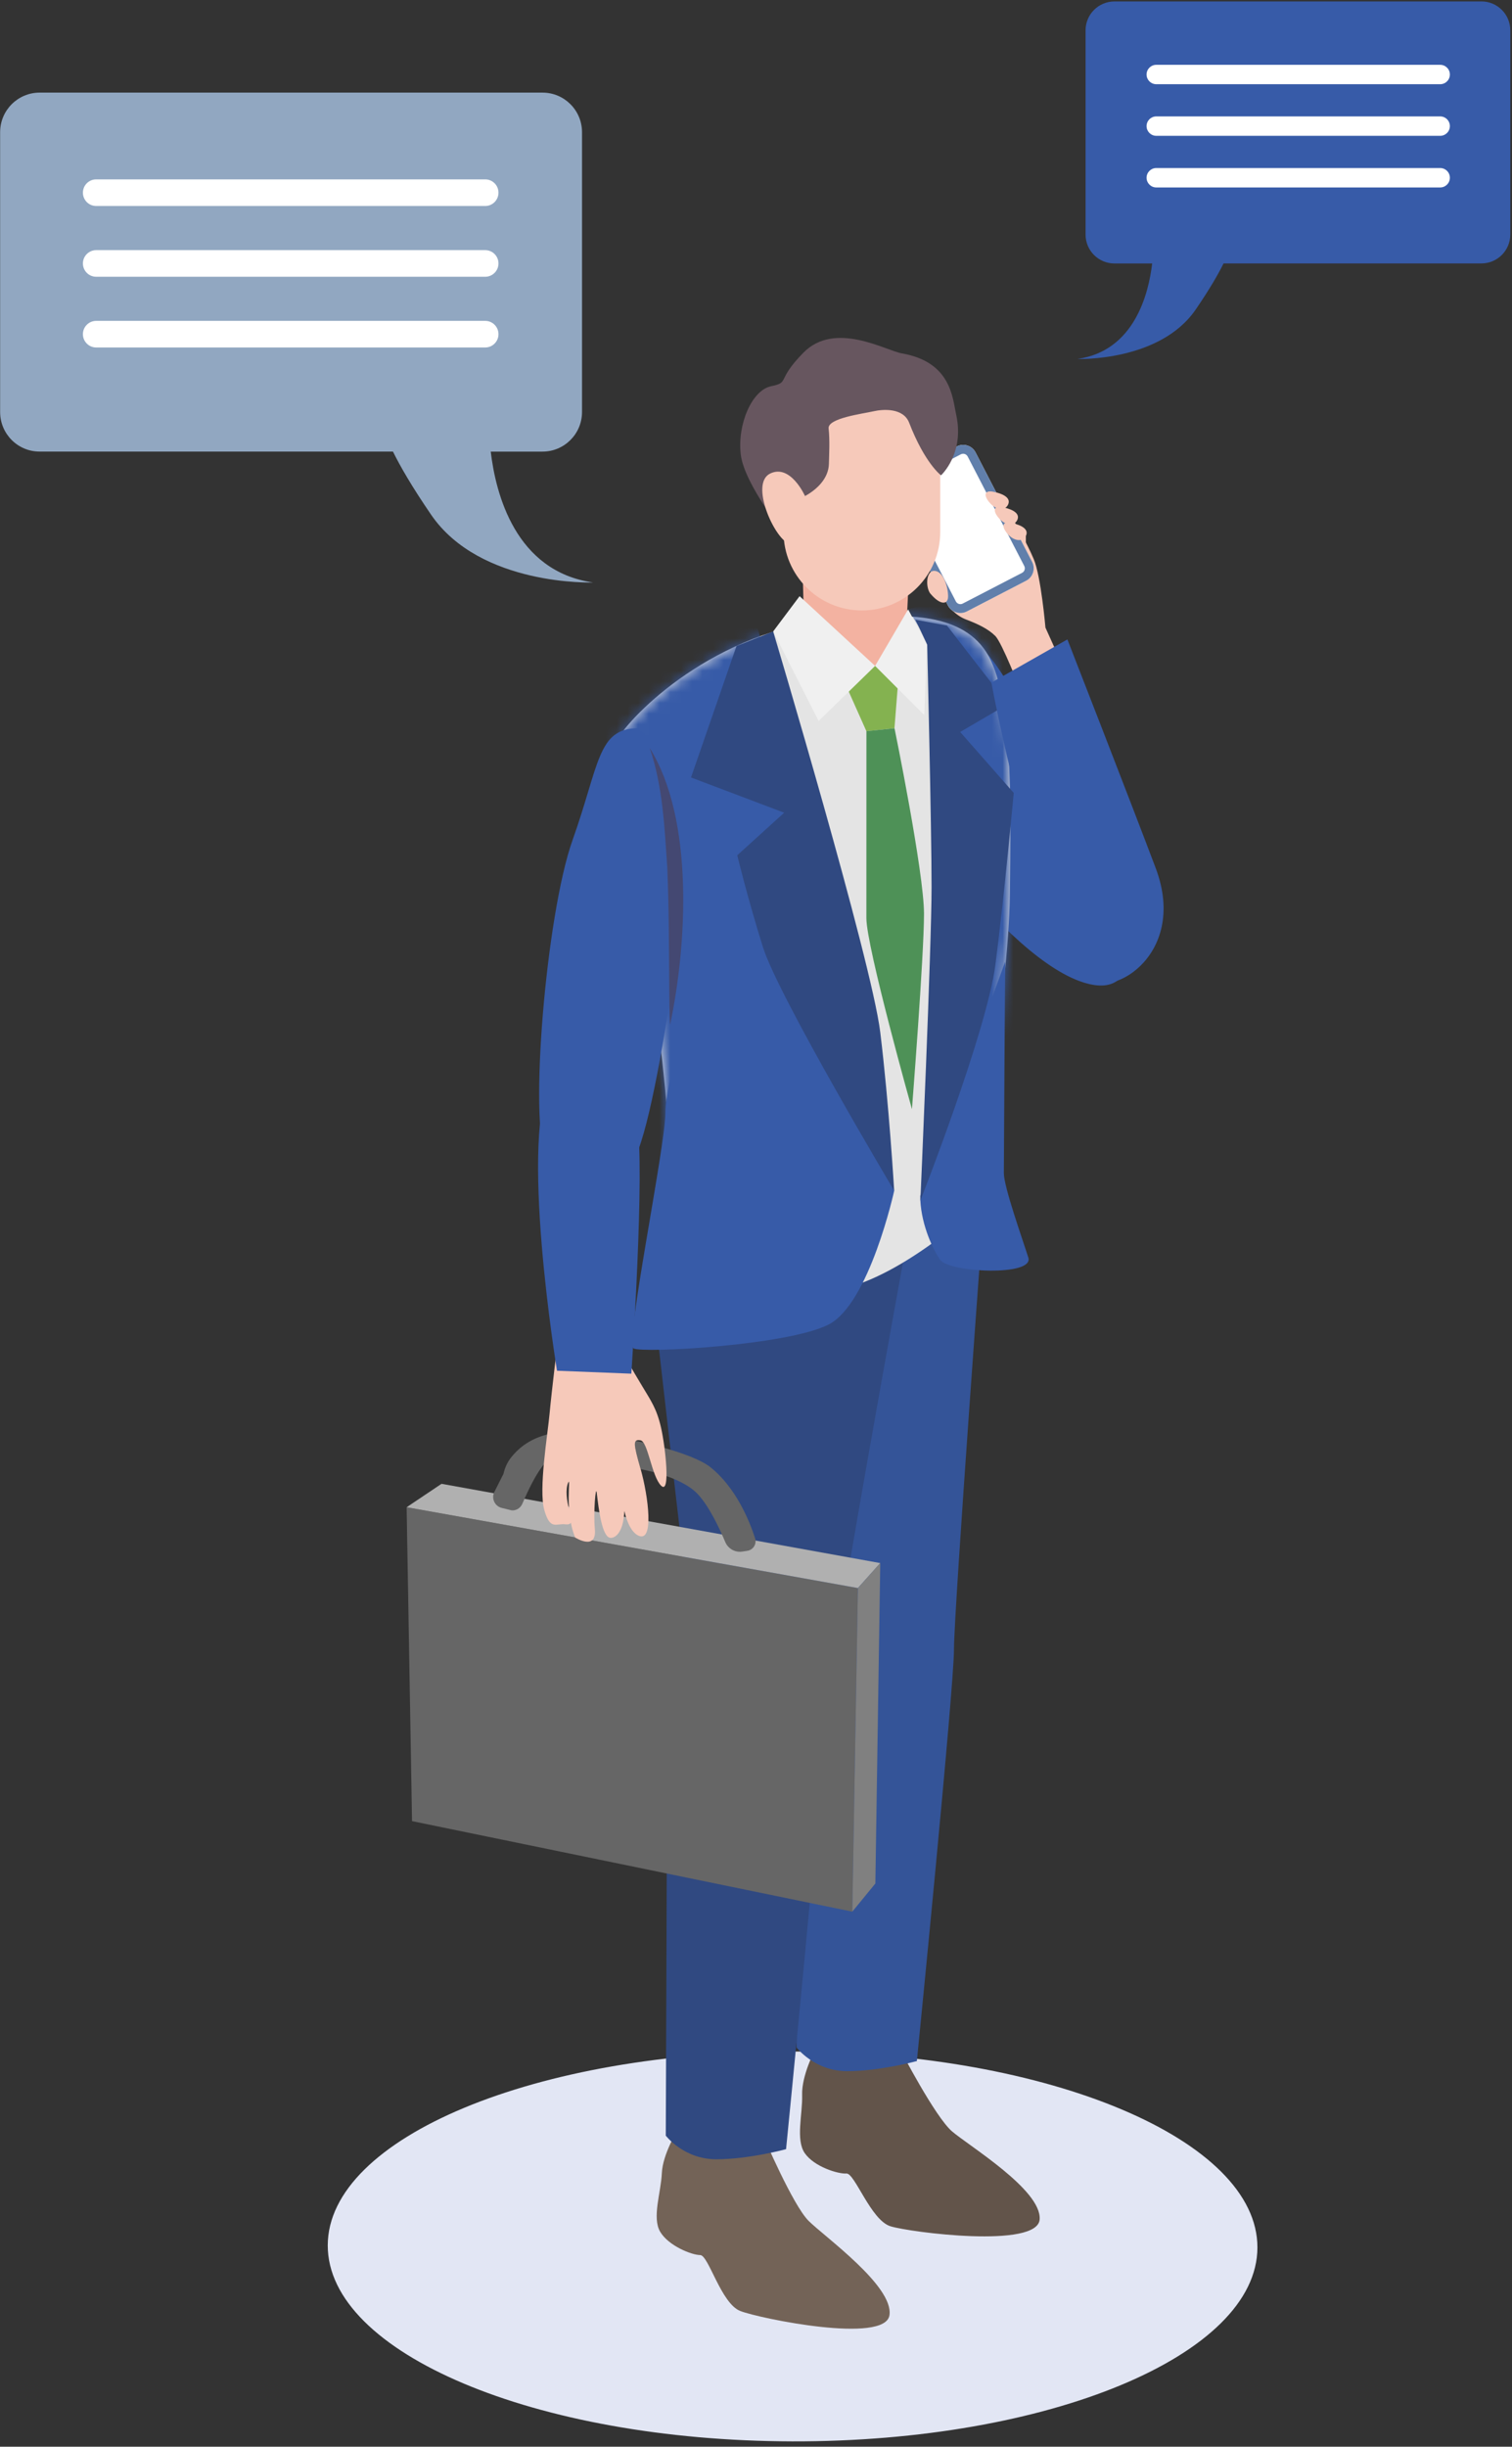 <svg width="141" height="228" viewBox="0 0 141 228" fill="none" xmlns="http://www.w3.org/2000/svg">
<rect x="0" y="0" width="141" height="228" fill="#333333" stroke="none"/>
<path d="M117.26 209.442C117.284 199.41 97.897 191.229 73.956 191.171C50.016 191.112 30.588 199.198 30.564 209.23C30.539 219.263 49.927 227.443 73.868 227.501C97.808 227.56 117.235 219.474 117.26 209.442Z" fill="#E2E6F4"/>
<path d="M95.665 49.94V52.486L94.383 49.94H95.665Z" fill="#F6C9BA"/>
<path d="M95.169 64.345C95.169 64.345 93.452 59.899 92.812 59.26C92.173 58.62 91.198 58.145 90.12 57.743C89.042 57.342 88.406 56.417 88.406 56.417L94.537 48.515C94.537 48.515 95.717 50.477 96.4 52.099C97.083 53.721 97.492 58.485 97.492 58.485L99.242 62.358L95.169 64.345Z" fill="#F6C9BA"/>
<path d="M89.222 41.603L83.683 44.468C83.045 44.798 82.795 45.583 83.125 46.221L88.402 56.423C88.732 57.061 89.517 57.311 90.155 56.981L95.694 54.116C96.332 53.786 96.582 53.001 96.252 52.363L90.975 42.16C90.645 41.522 89.86 41.273 89.222 41.603Z" fill="white"/>
<path d="M89.601 42.337C89.832 42.216 90.12 42.307 90.241 42.541L91.87 45.69L95.516 52.742C95.637 52.972 95.546 53.26 95.312 53.381L89.777 56.245C89.547 56.366 89.258 56.274 89.137 56.041L83.862 45.84C83.741 45.61 83.833 45.321 84.067 45.201L89.601 42.337ZM89.222 41.602L83.686 44.466C83.047 44.795 82.799 45.581 83.127 46.22L88.403 56.42C88.732 57.06 89.517 57.308 90.157 56.98L95.692 54.115C96.331 53.786 96.579 53.001 96.251 52.361L90.975 42.161C90.646 41.522 89.861 41.273 89.222 41.602Z" fill="#617FAB"/>
<path d="M75.975 191.065C75.975 191.065 74.747 193.418 74.802 195.208C74.857 196.999 74.177 199.388 75.05 200.648C75.924 201.909 78.159 202.599 78.934 202.541C79.709 202.482 81.207 206.896 83.044 207.458C84.878 208.025 96.766 209.556 96.953 206.812C97.139 204.068 90.362 199.973 88.776 198.61C87.195 197.247 84.005 191.091 84.005 191.091L75.971 191.065H75.975Z" fill="#62544A"/>
<path d="M91.816 111.588C91.816 111.588 88.962 150.018 88.962 153.69C88.962 157.358 85.502 192.062 85.502 192.062C85.502 192.062 82.043 193.005 79.003 193.005C75.963 193.005 74.286 190.802 74.286 190.802C74.286 190.802 74.392 163.858 74.392 157.778C74.392 151.699 76.804 144.674 75.963 137.546C75.123 130.418 73.344 114.796 73.344 114.796L83.095 105.465L91.819 111.588H91.816Z" fill="#345498"/>
<path d="M63.194 198.475C63.194 198.475 61.794 200.729 61.718 202.519C61.641 204.309 60.786 206.64 61.561 207.963C62.339 209.285 64.516 210.14 65.294 210.14C66.073 210.14 67.238 214.648 69.028 215.35C70.818 216.051 82.557 218.459 82.948 215.737C83.335 213.015 76.883 208.427 75.403 206.951C73.927 205.475 71.206 199.096 71.206 199.096L63.197 198.475H63.194Z" fill="#736357"/>
<path d="M84.625 115.351C84.625 115.351 76.763 158.231 76.763 161.9C76.763 165.568 73.303 200.272 73.303 200.272C73.303 200.272 69.843 201.214 66.804 201.214C63.764 201.214 62.087 199.011 62.087 199.011C62.087 199.011 62.193 172.067 62.193 165.988C62.193 159.908 64.604 152.883 63.764 145.755C62.924 138.627 61.145 123.005 61.145 123.005L70.896 113.674L84.629 115.351H84.625Z" fill="#304981"/>
<path d="M100.824 76.522C96.198 68.685 93.155 58.923 87.92 58.258C82.684 57.59 80.869 66.526 81.607 69.708C82.345 72.894 93.732 89.627 101.379 91.651C106.706 93.061 106.589 86.287 100.824 76.522Z" fill="#375BA8"/>
<path d="M79.046 57.572C67.439 58.27 59.474 65.96 57.644 68.755C55.813 71.55 59.185 87.073 60.727 92.469C62.269 97.869 63.328 120.331 63.328 120.331C63.328 120.331 72.005 121.197 77.884 120.236C83.766 119.271 90.707 112.812 90.707 112.812C90.707 112.812 94.083 92.276 94.178 83.31C94.273 74.345 94.467 64.608 91.96 60.75C89.454 56.896 83.861 57.279 79.042 57.568L79.046 57.572Z" fill="#E4E4E4"/>
<path d="M83.895 61.74L78.25 62.427L80.796 68.141L83.412 67.863L83.895 61.74Z" fill="#84B250"/>
<path d="M83.412 67.863L80.797 68.137C80.797 68.137 80.793 82.875 80.793 85.557C80.793 88.239 85.042 103.357 85.042 103.357C85.042 103.357 86.167 89.046 86.167 85.162C86.167 81.279 83.416 67.863 83.416 67.863H83.412Z" fill="#4E9157"/>
<mask id="mask0_67_8354" style="mask-type:luminance" maskUnits="userSpaceOnUse" x="57" y="57" width="38" height="64">
<path d="M79.046 57.572C67.439 58.27 59.474 65.96 57.644 68.755C55.813 71.55 59.185 87.073 60.727 92.469C62.269 97.869 63.328 120.331 63.328 120.331C63.328 120.331 72.005 121.197 77.884 120.236C83.766 119.271 90.707 112.812 90.707 112.812C90.707 112.812 94.083 92.276 94.178 83.31C94.273 74.345 94.467 64.608 91.96 60.75C89.454 56.896 83.861 57.279 79.042 57.568L79.046 57.572Z" fill="white"/>
</mask>
<g mask="url(#mask0_67_8354)">
<path d="M69.398 54.681C69.398 54.681 73.735 66.248 73.735 78.151C73.735 90.05 77.889 120.235 77.889 120.235L64.948 122.862L52.935 116.965L54.492 70.694L64.279 55.456L69.394 54.678L69.398 54.681Z" fill="#375BA8"/>
<path d="M84.688 56.786C84.688 56.786 86.463 59.607 86.54 59.91C89.064 70.001 86.076 104.709 86.076 109.133C86.076 114.361 90.643 112.074 90.643 112.074L97.982 93.609L103.21 66.359L92.868 54.236L84.688 56.786Z" fill="#375BA8"/>
</g>
<path d="M59.471 67.863C59.471 67.863 63.519 71.108 64.323 73.38C65.13 75.652 61.535 104.054 59.065 108.153C56.596 112.253 52.551 110.747 50.933 107.748C49.314 104.752 50.904 85.25 53.403 78.254C55.901 71.254 55.708 67.885 59.471 67.863Z" fill="#375BA8"/>
<path d="M83.388 110.96C83.388 110.96 81.082 121.475 77.275 123.426C73.468 125.376 59.918 126.118 59.081 125.654C58.244 125.19 62.051 106.901 62.051 103.653C62.051 100.405 65.672 88.52 65.672 88.52H75.883L83.388 110.96Z" fill="#375BA8"/>
<path d="M85.816 111.449C85.816 113.769 86.835 116.184 87.672 117.39C88.509 118.595 96.451 118.957 95.896 117.192C95.341 115.428 93.613 110.612 93.613 109.315C93.613 108.015 93.733 89.627 93.733 89.627L85.812 111.453L85.816 111.449Z" fill="#375BA8"/>
<path d="M84.786 53.082L84.487 59.351C84.487 59.351 84.366 62.215 80.187 62.157C76.007 62.098 74.992 58.514 74.992 58.514L74.926 56.03L74.812 51.887L84.783 53.082H84.786Z" fill="#F3B2A1"/>
<path d="M73.07 49.578C73.07 53.613 76.34 56.885 80.375 56.885C84.409 56.885 87.68 53.613 87.68 49.578V42.95C87.68 38.915 84.409 35.644 80.375 35.644C76.34 35.644 73.07 38.915 73.07 42.95V49.578Z" fill="#F6C9BA"/>
<path d="M75.072 46.224C76.227 45.592 77.26 44.558 77.297 43.239C77.323 42.319 77.392 41 77.271 39.926C77.165 38.969 80.457 38.556 81.425 38.333C82.39 38.11 84.246 38.008 84.783 39.396C86.248 43.185 87.753 44.295 87.753 44.295C87.753 44.295 89.974 42.275 89.167 38.64C88.824 37.098 88.714 33.74 84.114 32.933C82.573 32.663 77.871 29.868 74.919 32.867C72.321 35.509 73.702 35.615 71.908 35.991C70.111 36.364 68.744 39.553 69.08 42.359C69.416 45.165 73.362 50.035 73.362 50.035L75.068 46.224H75.072Z" fill="#67565F"/>
<path d="M75.071 46.224C75.071 46.224 73.723 43.195 71.816 44.13C69.909 45.066 72.189 50.118 73.537 50.641C74.885 51.163 74.845 50.864 74.845 50.864L75.067 46.224H75.071Z" fill="#F6C9BA"/>
<path d="M74.564 55.555L81.608 62.054L76.343 67.184L72.102 58.839L74.564 55.555Z" fill="#F0F0F0"/>
<path d="M81.607 62.054L86.192 66.636L86.463 60.071L84.687 56.786L81.607 62.054Z" fill="#F0F0F0"/>
<path d="M72.101 58.84C72.101 58.84 81.267 89.481 82.086 96.185C82.908 102.889 83.386 110.96 83.386 110.96C83.386 110.96 72.579 92.835 71.144 88.25C69.708 83.669 68.751 79.701 68.751 79.701L73.127 75.733L64.439 72.449L68.681 60.206L72.101 58.84Z" fill="#304981"/>
<path d="M86.463 60.071C86.463 60.071 86.872 77.034 86.872 82.642C86.872 88.25 85.828 111.88 85.828 111.88C85.828 111.88 92.002 96.185 92.824 89.894C93.646 83.603 94.534 73.888 94.534 73.888L89.539 68.21L93.986 65.613L88.308 58.295L85.367 57.747L86.463 60.074V60.071Z" fill="#304981"/>
<path d="M60.59 69.709C64.744 76.362 64.068 88.045 62.486 95.509C62.42 94.41 62.42 93.317 62.413 92.229C62.384 88.447 62.387 84.64 62.227 80.866C61.971 77.118 61.817 73.304 60.59 69.705V69.709Z" fill="#444872"/>
<path d="M92.451 63.611L99.539 59.585C99.539 59.585 105.425 74.67 107.77 80.885C110.934 89.262 103.032 93.456 101.19 90.906C96.181 83.975 92.451 63.611 92.451 63.611Z" fill="#375BA8"/>
<path d="M86.777 55.339C86.291 54.766 86.328 53.067 87.208 53.202C88.088 53.337 88.454 54.97 88.41 55.661C88.366 56.351 87.676 56.395 86.781 55.339H86.777Z" fill="#F6C9BA"/>
<path d="M92.321 46.882C91.747 46.246 91.689 45.614 92.701 45.837C93.713 46.059 94.283 46.469 93.998 47.039C93.713 47.609 92.92 47.547 92.321 46.882Z" fill="#F6C9BA"/>
<path d="M93.178 48.318C92.605 47.682 92.546 47.05 93.558 47.273C94.57 47.496 95.14 47.905 94.855 48.475C94.57 49.045 93.778 48.983 93.178 48.318Z" fill="#F6C9BA"/>
<path d="M93.989 49.783C93.415 49.147 93.357 48.515 94.369 48.738C95.381 48.961 95.951 49.37 95.666 49.94C95.381 50.51 94.588 50.448 93.989 49.783Z" fill="#F6C9BA"/>
<path d="M37.92 140.45L80.004 147.984L79.481 178.139L38.424 169.703L37.92 140.45Z" fill="#666666"/>
<path d="M37.92 140.451L41.175 138.27L82.086 145.657L80.004 147.984L37.92 140.451Z" fill="#B0B0B0"/>
<path d="M59.303 134.272C59.303 134.272 59.004 134.199 59.376 135.555L59.745 136.91C59.745 136.91 63.457 137.531 65.058 139.219C66.121 140.344 67.1 142.427 67.633 143.694C67.896 144.319 68.55 144.688 69.222 144.586L69.686 144.516C70.238 144.432 70.585 143.881 70.417 143.351C69.902 141.754 68.649 138.645 66.26 136.731C64.51 135.332 59.307 134.272 59.307 134.272H59.303Z" fill="#666666"/>
<path d="M51.42 133.593C51.42 133.593 50.116 133.768 48.877 134.652C48.355 135.025 47.953 135.445 47.668 135.807C47.314 136.252 47.076 136.779 46.952 137.338L46.101 139.025C45.798 139.628 46.134 140.355 46.788 140.516L47.708 140.743C48.129 140.779 48.523 140.545 48.695 140.158C49.268 138.843 50.682 135.639 51.881 135.748L51.42 133.596V133.593Z" fill="#666666"/>
<path d="M57.986 138.265C57.744 136.99 57.843 142.156 59.454 143.058C61.065 143.957 60.441 139.343 59.746 136.913C59.052 134.484 59.012 134.107 59.721 134.213C60.43 134.319 60.762 137.571 61.654 138.448C62.545 139.324 62.056 134.853 61.646 133.044C61.237 131.232 60.675 130.494 59.852 129.109C59.03 127.725 57.869 125.905 57.339 124.057L52.071 124.466C52.071 124.466 51.424 129.811 51.252 131.711C51.081 133.61 50.211 138.798 50.759 140.716C51.307 142.638 51.859 141.933 52.721 142.043C53.583 142.152 53.276 141.37 53.072 140.643C52.863 139.92 52.703 138.78 52.991 138.155C53.276 137.534 52.604 140.767 53.638 143.274C53.638 143.274 55.662 144.56 55.472 142.492C55.326 140.903 55.556 138.29 55.651 139.12C55.837 140.72 56.155 143.252 56.922 143.303C57.69 143.354 58.687 141.973 57.986 138.258V138.265Z" fill="#F6C9BA"/>
<path d="M51.521 100.273C48.269 105.465 51.944 127.733 51.944 127.733L58.875 128.007C58.875 128.007 60.194 108.622 59.394 104.53C58.594 100.438 51.521 100.273 51.521 100.273Z" fill="#375BA8"/>
<path d="M79.482 178.139L81.631 175.516L82.087 145.656L80.005 147.983L79.482 178.139Z" fill="#808080"/>
<path d="M138.144 0.135H103.926C102.439 0.135 101.233 1.341 101.233 2.828V21.859C101.233 23.346 102.439 24.552 103.926 24.552H107.444C107.111 27.394 105.778 32.695 100.48 33.451C100.48 33.451 108.156 33.725 111.503 28.844C112.818 26.926 113.615 25.534 114.101 24.548H138.147C139.634 24.548 140.84 23.342 140.84 21.855V2.824C140.84 1.337 139.634 0.132 138.147 0.132L138.144 0.135Z" fill="#375BA8"/>
<path d="M134.301 6.04H107.828C107.328 6.04 106.922 6.445 106.922 6.944C106.922 7.444 107.328 7.848 107.828 7.848H134.301C134.801 7.848 135.207 7.444 135.207 6.944C135.207 6.445 134.801 6.04 134.301 6.04Z" fill="white"/>
<path d="M134.301 10.848H107.828C107.328 10.848 106.922 11.252 106.922 11.752C106.922 12.251 107.328 12.656 107.828 12.656H134.301C134.801 12.656 135.207 12.251 135.207 11.752C135.207 11.252 134.801 10.848 134.301 10.848Z" fill="white"/>
<path d="M134.301 15.659H107.828C107.328 15.659 106.922 16.064 106.922 16.563C106.922 17.063 107.328 17.468 107.828 17.468H134.301C134.801 17.468 135.207 17.063 135.207 16.563C135.207 16.064 134.801 15.659 134.301 15.659Z" fill="white"/>
<path d="M3.702 8.63H50.586C52.625 8.63 54.276 10.281 54.276 12.32V38.394C54.276 40.433 52.625 42.084 50.586 42.084H45.764C46.221 45.979 48.047 53.242 55.307 54.279C55.307 54.279 44.788 54.656 40.203 47.966C38.402 45.336 37.31 43.432 36.645 42.081H3.702C1.663 42.088 0.012 40.433 0.012 38.394V12.32C0.012 10.281 1.663 8.63 3.702 8.63Z" fill="#91A7C1"/>
<path d="M8.971 19.196L45.246 19.196C45.93 19.196 46.484 18.641 46.484 17.957V17.953C46.484 17.269 45.93 16.715 45.246 16.715L8.971 16.715C8.287 16.715 7.732 17.269 7.732 17.953V17.957C7.732 18.641 8.287 19.196 8.971 19.196Z" fill="white"/>
<path d="M8.971 25.79L45.246 25.79C45.93 25.79 46.484 25.235 46.484 24.551V24.548C46.484 23.864 45.93 23.309 45.246 23.309L8.971 23.309C8.287 23.309 7.732 23.864 7.732 24.548V24.551C7.732 25.235 8.287 25.79 8.971 25.79Z" fill="white"/>
<path d="M8.971 32.381L45.246 32.381C45.93 32.381 46.484 31.826 46.484 31.142V31.139C46.484 30.455 45.93 29.9 45.246 29.9L8.971 29.9C8.287 29.9 7.732 30.455 7.732 31.139V31.142C7.732 31.826 8.287 32.381 8.971 32.381Z" fill="white"/>
</svg>
